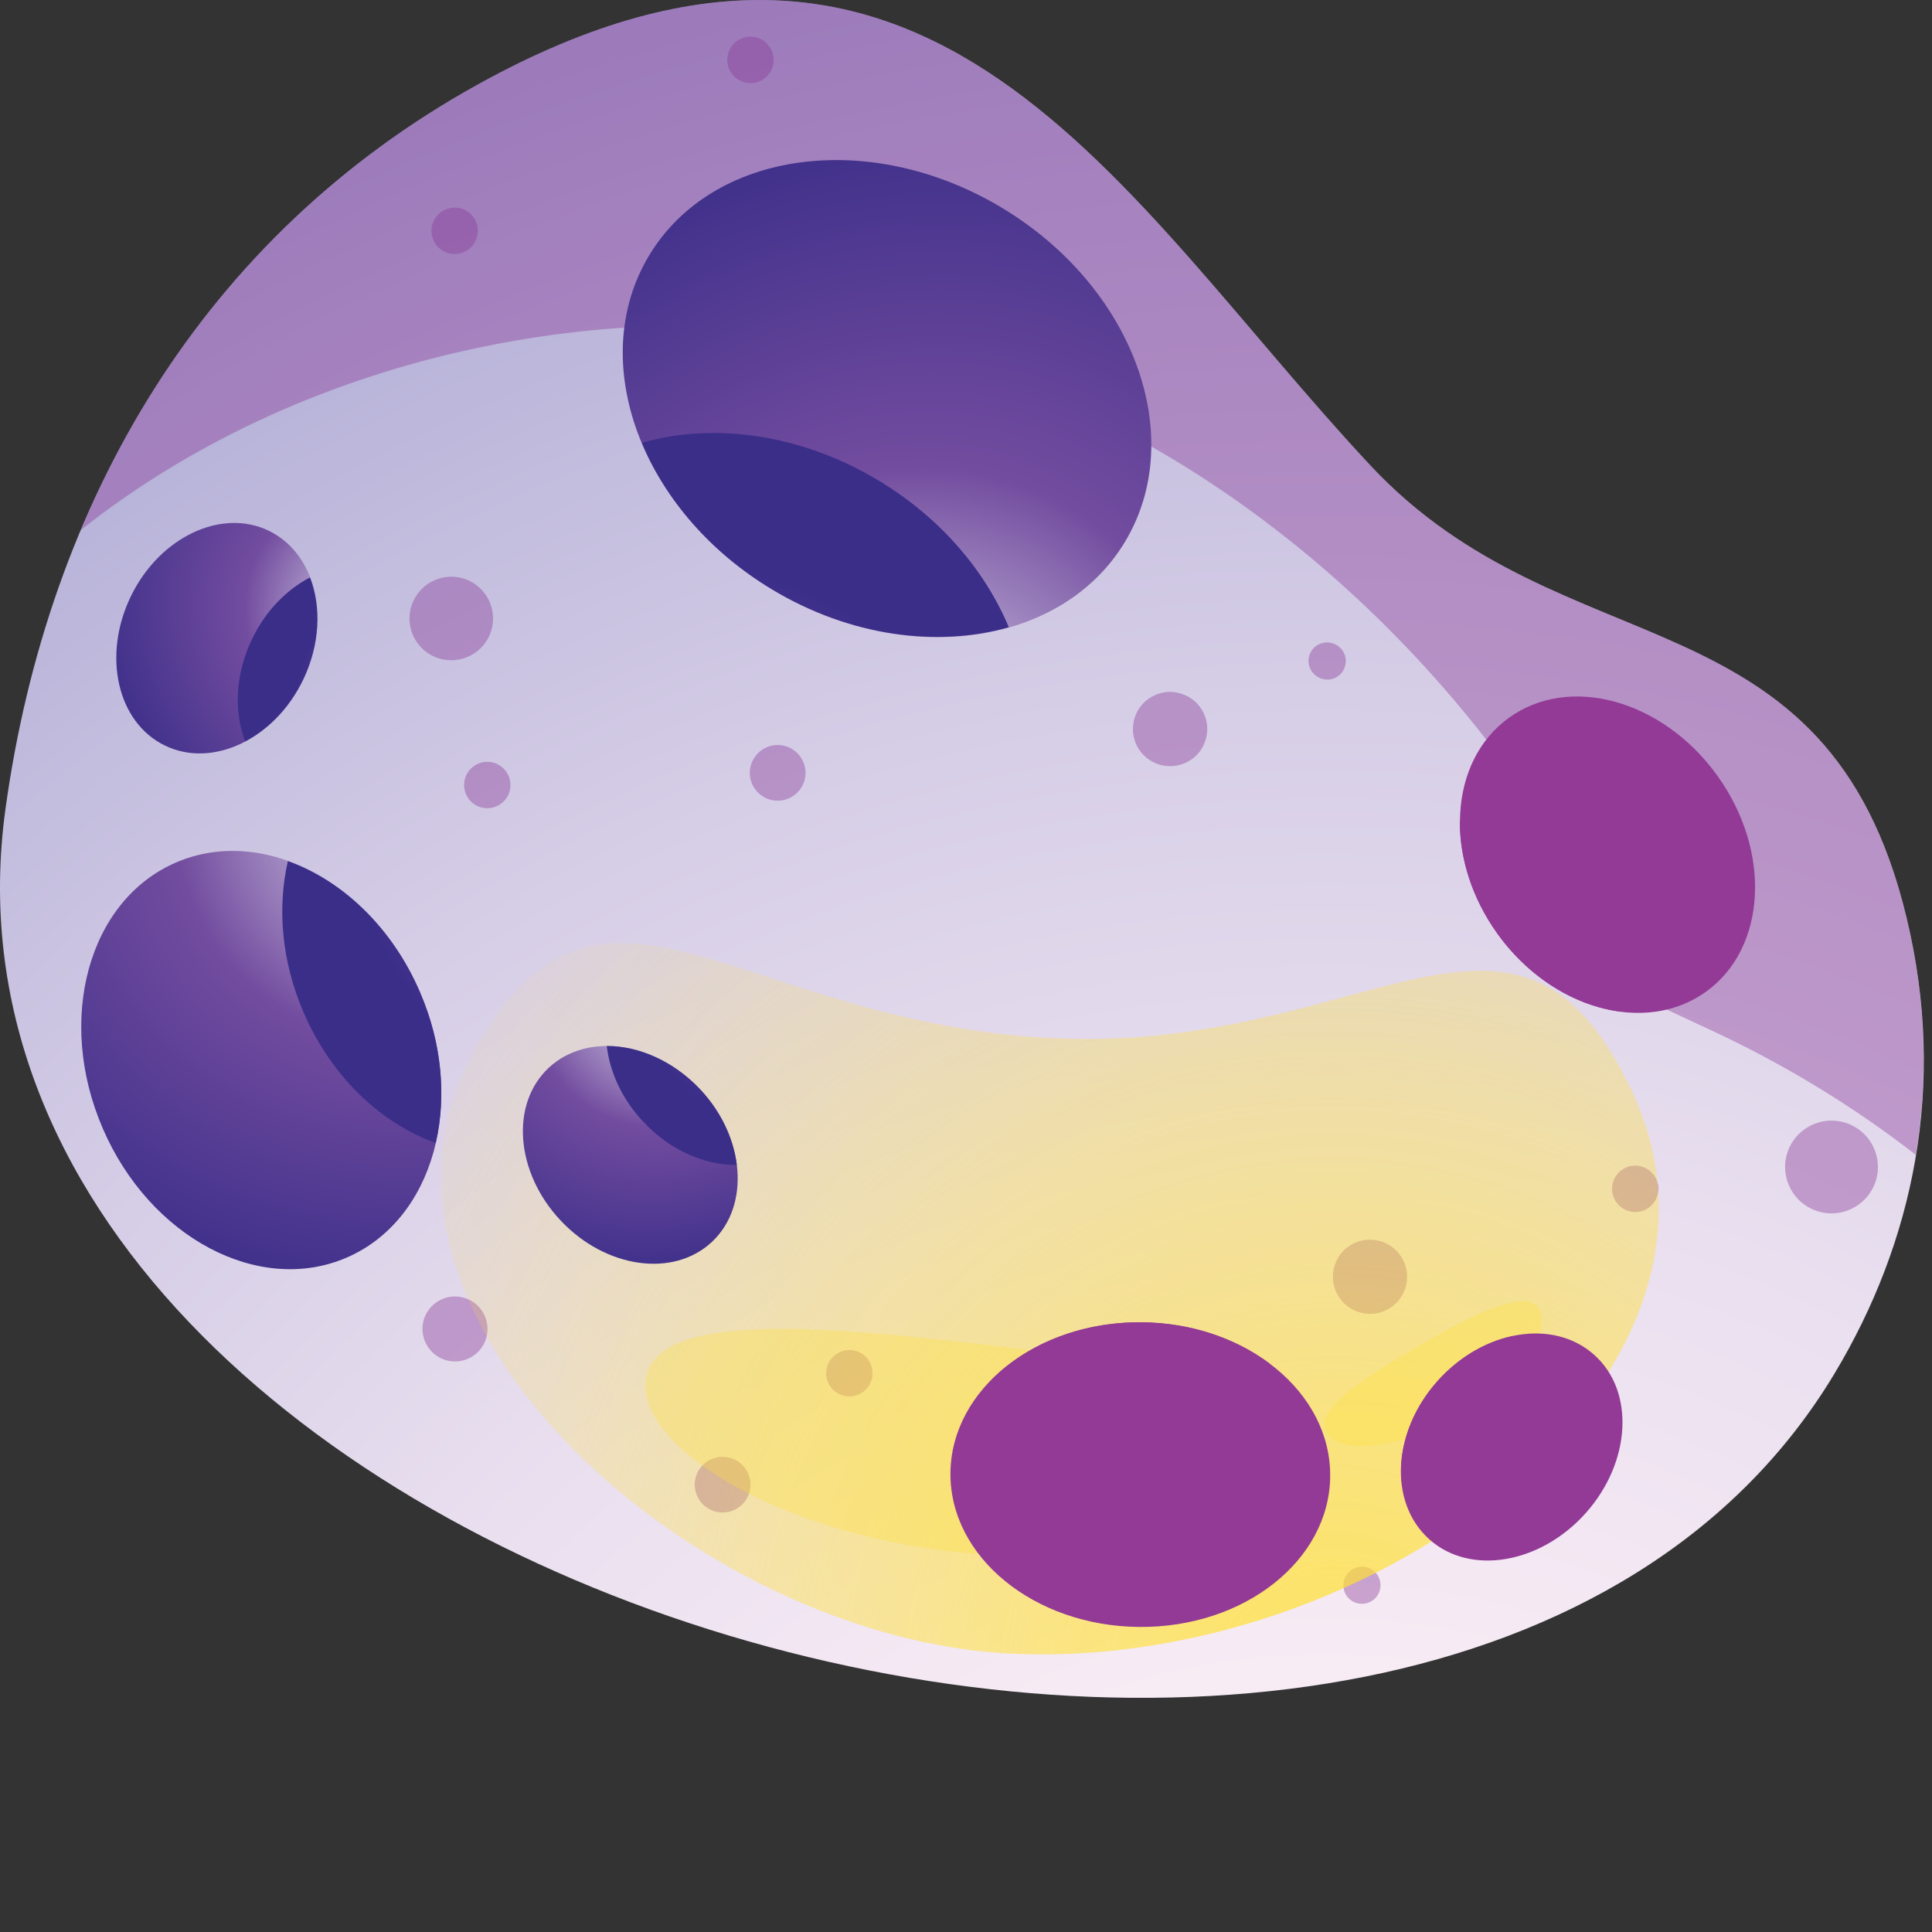 <?xml version="1.0" encoding="utf-8"?>
<!-- Generator: Adobe Illustrator 27.9.0, SVG Export Plug-In . SVG Version: 6.00 Build 0)  -->
<svg version="1.1" id="Layer_1" xmlns="http://www.w3.org/2000/svg" xmlns:xlink="http://www.w3.org/1999/xlink" x="0px" y="0px"
	 viewBox="0 0 2000 2000" style="enable-background:new 0 0 2000 2000;" xml:space="preserve">
<rect x="0" y="0" width="2000" height="2000" fill="#333333" stroke="none"/>
<style type="text/css">
	.st0{fill:url(#SVGID_1_);}
	.st1{opacity:0.4;fill:url(#SVGID_00000052090752535699618950000003024962742942043550_);enable-background:new    ;}
	.st2{opacity:0.4;}
	.st3{fill:url(#SVGID_00000091696900377507381690000006324037498169126837_);}
	.st4{fill:url(#SVGID_00000056423235663981545480000002156598877175399593_);}
	.st5{fill:url(#SVGID_00000142896721969116298790000001001979461660072603_);}
	.st6{fill:url(#SVGID_00000165209678024974460130000003605959662358021027_);}
	.st7{fill:url(#SVGID_00000178896170403430435400000007499440010061219519_);}
	.st8{fill:url(#SVGID_00000149372555900419742110000004745202228353498026_);}
	.st9{fill:url(#SVGID_00000121962203023563993570000006090836283764072345_);}
	.st10{fill:url(#SVGID_00000175310742999714544980000008945119345866711194_);}
	.st11{fill:url(#SVGID_00000182503323352575334760000003310752708221872570_);}
	.st12{fill:url(#SVGID_00000073711506897135152080000005966118461859678087_);}
	.st13{fill:url(#SVGID_00000031179316726754265190000015931502218712129427_);}
	.st14{fill:url(#SVGID_00000093899074415201677070000000008903991202730643_);}
	.st15{fill:url(#SVGID_00000001646337361829036180000002908501728654900096_);}
	.st16{fill:url(#SVGID_00000105398910791177036030000010810267540748498102_);}
	.st17{fill:url(#SVGID_00000065756319789921068000000004215691060442374532_);}
	.st18{opacity:0.7;fill:url(#SVGID_00000152266356692453854810000010617076179790975654_);enable-background:new    ;}
	.st19{opacity:0.3;fill:url(#SVGID_00000139280577980193670530000005158283107377797260_);enable-background:new    ;}
	.st20{opacity:0.3;fill:url(#SVGID_00000008851839536969353270000013775528519989980095_);enable-background:new    ;}
	.st21{fill:url(#SVGID_00000034085378798952694760000008276420297952887686_);}
	.st22{fill:url(#SVGID_00000072969225441091167900000014518305137802138784_);}
	.st23{fill:url(#SVGID_00000041996043009879114390000009969652636259992215_);}
	.st24{fill:url(#SVGID_00000048502778710154241750000003828514962417770899_);}
	.st25{fill:url(#SVGID_00000132079769971199371230000003144491637595520944_);}
	.st26{fill:url(#SVGID_00000125574743776423791930000005343248537718395567_);}
	.st27{fill:url(#SVGID_00000080204386380420842620000006371705006805067449_);}
	.st28{fill:url(#SVGID_00000061454933120278534470000000798667113069730963_);}
	.st29{fill:#933A96;}
	.st30{display:none;}
	.st31{display:inline;fill:url(#SVGID_00000163045539908022232640000008700704051417106606_);}
	
		.st32{display:inline;opacity:0.4;fill:url(#SVGID_00000070833120239648454250000010965266817887381404_);enable-background:new    ;}
	.st33{display:inline;opacity:0.4;}
	.st34{fill:url(#SVGID_00000081632380154931679760000010067359764462088869_);}
	.st35{fill:url(#SVGID_00000148620414205809472110000002339337917852146337_);}
	.st36{fill:url(#SVGID_00000160183856655341593620000017176570943075883696_);}
	.st37{fill:url(#SVGID_00000147926366701336017090000008459076696415514516_);}
	.st38{fill:url(#SVGID_00000131358469486211975680000010855501701803340460_);}
	.st39{fill:url(#SVGID_00000012448098800543762960000006919297948701751977_);}
	.st40{fill:url(#SVGID_00000022537946209222817840000007542315077454588604_);}
	.st41{fill:url(#SVGID_00000119102246524136575070000008207714860820797318_);}
	.st42{fill:url(#SVGID_00000112611714419995460710000011483816872217883803_);}
	.st43{fill:url(#SVGID_00000088831562539440614360000009142661209580313236_);}
	.st44{fill:url(#SVGID_00000179603709032378186160000009612161147881310886_);}
	.st45{fill:url(#SVGID_00000085227338788954618470000000318423585624511406_);}
	.st46{fill:url(#SVGID_00000150074298649394682890000002374393470043635107_);}
	.st47{fill:url(#SVGID_00000085962342197147995920000005910316737664581004_);}
	.st48{fill:url(#SVGID_00000051376218152599214670000016974829462773609880_);}
	.st49{display:inline;}
	.st50{opacity:0.7;fill:url(#SVGID_00000120549179759177136150000009105767236386399651_);enable-background:new    ;}
	.st51{opacity:0.3;fill:url(#SVGID_00000050641990681522092560000015823535132528945545_);enable-background:new    ;}
	.st52{opacity:0.3;fill:url(#SVGID_00000129926077249977374280000001097428361651330215_);enable-background:new    ;}
	.st53{fill:url(#SVGID_00000146465395054579278950000003879864130288764844_);}
	.st54{fill:url(#SVGID_00000142166626991137831100000004298076617742016914_);}
	.st55{fill:url(#SVGID_00000018221667424653062520000016878050149198475441_);}
	.st56{fill:url(#SVGID_00000037676297727602834610000001297015860833697723_);}
	.st57{fill:url(#SVGID_00000026149934751833761930000000895995713872677293_);}
	.st58{fill:url(#SVGID_00000080894498627342474020000009084169797673903038_);}
	.st59{fill:url(#SVGID_00000021094282100286985050000012691006133219351997_);}
	.st60{fill:url(#SVGID_00000026855960514920901460000017819560190702067606_);}
</style>
<g>
	
		<radialGradient id="SVGID_1_" cx="1731.141" cy="1372.461" r="3358.166" gradientTransform="matrix(0.955 0.296 -0.296 0.955 124.612 588.807)" gradientUnits="userSpaceOnUse">
		<stop  offset="5.270000e-02" style="stop-color:#FDF0F6"/>
		<stop  offset="0.203" style="stop-color:#F7EBF4"/>
		<stop  offset="0.356" style="stop-color:#E9DFEF"/>
		<stop  offset="0.511" style="stop-color:#D5CDE6"/>
		<stop  offset="0.667" style="stop-color:#BAB5DA"/>
		<stop  offset="0.823" style="stop-color:#9A99CB"/>
		<stop  offset="0.949" style="stop-color:#7E82BF"/>
	</radialGradient>
	<path class="st0" d="M1898.9,1422.2C1484.5,2111-107,1651,5.7,837.1c44-317.9,204.5-592.4,489.4-749.9
		c468.7-259.2,663,115.6,923.3,394.4c201.3,215.6,473.1,125.7,555.3,468.5C2015.6,1123.7,1980.8,1286.1,1898.9,1422.2z"/>
	
		<radialGradient id="SVGID_00000098915169367257399070000018096255789740770432_" cx="1731.141" cy="1372.417" r="3358.095" gradientTransform="matrix(0.955 0.296 -0.296 0.955 124.612 588.807)" gradientUnits="userSpaceOnUse">
		<stop  offset="0.163" style="stop-color:#863895"/>
		<stop  offset="0.945" style="stop-color:#863895"/>
	</radialGradient>
	<path style="opacity:0.4;fill:url(#SVGID_00000098915169367257399070000018096255789740770432_);enable-background:new    ;" d="
		M1775.8,1068.6c-26.9-12.5-53.2-24.9-79.4-36.9c-135.4-317-424.9-588.7-747.1-667.4c-287.1-70.2-627.7-4.5-865.9,184.6
		C164.7,356.1,301,194.5,495.1,87.2c468.7-259.2,663,115.6,923.3,394.4c201.3,215.6,473.1,125.7,555.3,468.5
		c20.5,85.1,22.3,167.5,9.5,245.4C1919.8,1146.2,1850.5,1103.8,1775.8,1068.6z"/>
	<g class="st2">
		
			<radialGradient id="SVGID_00000000219310679954334620000001392255222055384452_" cx="875.836" cy="721.471" r="28.802" gradientTransform="matrix(0.955 0.296 -0.296 0.955 124.612 588.807)" gradientUnits="userSpaceOnUse">
			<stop  offset="0.163" style="stop-color:#863895"/>
			<stop  offset="0.945" style="stop-color:#863895"/>
		</radialGradient>
		<path style="fill:url(#SVGID_00000000219310679954334620000001392255222055384452_);" d="M775.6,1545.4c4.8-15.1-3.8-31.4-19-36
			c-15.1-4.7-31.4,3.7-36.1,19c-4.8,15.1,3.8,31.3,19,36.1C754.8,1569.1,770.9,1560.6,775.6,1545.4z"/>
		
			<radialGradient id="SVGID_00000173865340911816488680000017181067635680408213_" cx="967.105" cy="572.435" r="24.019" gradientTransform="matrix(0.955 0.296 -0.296 0.955 124.612 588.807)" gradientUnits="userSpaceOnUse">
			<stop  offset="0.163" style="stop-color:#863895"/>
			<stop  offset="0.945" style="stop-color:#863895"/>
		</radialGradient>
		<path style="fill:url(#SVGID_00000173865340911816488680000017181067635680408213_);" d="M902.2,1428.6c3.9-12.6-3.2-26.1-15.8-30
			c-12.7-3.9-26.1,3.2-30.1,15.8c-3.9,12.8,3.2,26.1,15.9,30.1C884.8,1448.4,898.3,1441.2,902.2,1428.6z"/>
		
			<radialGradient id="SVGID_00000150070657041848675780000007098556451656801713_" cx="342.478" cy="-52.118" r="43.234" gradientTransform="matrix(0.955 0.296 -0.296 0.955 124.612 588.807)" gradientUnits="userSpaceOnUse">
			<stop  offset="0.163" style="stop-color:#863895"/>
			<stop  offset="0.945" style="stop-color:#863895"/>
		</radialGradient>
		<path style="fill:url(#SVGID_00000150070657041848675780000007098556451656801713_);" d="M508.5,653c7-22.7-5.7-47.1-28.6-54.1
			c-22.7-7-46.9,5.7-54.1,28.6c-7,22.7,5.7,47,28.5,54.1C477.3,688.6,501.5,675.8,508.5,653z"/>
		
			<radialGradient id="SVGID_00000168082714940009036490000003013809921448632978_" cx="428.932" cy="101.549" r="24.079" gradientTransform="matrix(0.955 0.296 -0.296 0.955 124.612 588.807)" gradientUnits="userSpaceOnUse">
			<stop  offset="0.163" style="stop-color:#863895"/>
			<stop  offset="0.945" style="stop-color:#863895"/>
		</radialGradient>
		<path style="fill:url(#SVGID_00000168082714940009036490000003013809921448632978_);" d="M527.4,819.7c3.9-12.5-3.2-26.1-15.9-30
			c-12.6-3.9-26.1,3.2-30,15.8c-3.9,12.8,3.2,26.2,15.8,30.1C509.9,839.5,523.5,832.4,527.4,819.7z"/>
		
			<radialGradient id="SVGID_00000032612488307125491520000017232711303741854084_" cx="227.142" cy="-436.56" r="24.019" gradientTransform="matrix(0.955 0.296 -0.296 0.955 124.612 588.807)" gradientUnits="userSpaceOnUse">
			<stop  offset="0.163" style="stop-color:#863895"/>
			<stop  offset="0.945" style="stop-color:#863895"/>
		</radialGradient>
		<path style="fill:url(#SVGID_00000032612488307125491520000017232711303741854084_);" d="M493.6,245.9c4-12.5-3.2-26.1-15.8-29.9
			c-12.7-4-26.1,3.2-30.1,15.8c-4,12.7,3.2,26.1,15.8,30.1C476.2,265.7,489.7,258.7,493.6,245.9z"/>
		
			<radialGradient id="SVGID_00000079481480061734504860000015948563077281353358_" cx="1087.198" cy="-162.67" r="38.454" gradientTransform="matrix(0.955 0.296 -0.296 0.955 124.612 588.807)" gradientUnits="userSpaceOnUse">
			<stop  offset="0.163" style="stop-color:#863895"/>
			<stop  offset="0.945" style="stop-color:#863895"/>
		</radialGradient>
		<path style="fill:url(#SVGID_00000079481480061734504860000015948563077281353358_);" d="M1248,766.1c6.3-20.3-5-41.8-25.4-48.1
			c-20.2-6.3-41.8,5-48.1,25.3c-6.3,20.3,5,41.8,25.3,48.1C1220.2,797.7,1241.8,786.4,1248,766.1z"/>
		
			<radialGradient id="SVGID_00000021822977385834371280000007280643474449324203_" cx="1221.755" cy="-278.022" r="19.247" gradientTransform="matrix(0.955 0.296 -0.296 0.955 124.612 588.807)" gradientUnits="userSpaceOnUse">
			<stop  offset="0.163" style="stop-color:#863895"/>
			<stop  offset="0.945" style="stop-color:#863895"/>
		</radialGradient>
		<path style="fill:url(#SVGID_00000021822977385834371280000007280643474449324203_);" d="M1392.3,690c3.2-10.2-2.5-20.9-12.8-24.1
			c-10.1-3.2-20.9,2.5-24.1,12.6c-3.1,10.2,2.7,21,12.8,24.1C1378.5,705.9,1389.2,700.2,1392.3,690z"/>
		
			<radialGradient id="SVGID_00000013878390116024938770000009774699759335464864_" cx="1687.842" cy="149.598" r="23.987" gradientTransform="matrix(0.955 0.296 -0.296 0.955 124.612 588.807)" gradientUnits="userSpaceOnUse">
			<stop  offset="0.163" style="stop-color:#863895"/>
			<stop  offset="0.945" style="stop-color:#863895"/>
		</radialGradient>
		<path style="fill:url(#SVGID_00000013878390116024938770000009774699759335464864_);" d="M1715.7,1237.8
			c4-12.6-3.2-26.1-15.8-30.1c-12.6-3.9-26.1,3.2-30.1,15.9c-3.8,12.6,3.2,26.1,15.9,30C1698.3,1257.6,1711.8,1250.4,1715.7,1237.8z
			"/>
		
			<radialGradient id="SVGID_00000149375004784813024900000018060331722121044415_" cx="1875.252" cy="67.969" r="48.04" gradientTransform="matrix(0.955 0.296 -0.296 0.955 124.612 588.807)" gradientUnits="userSpaceOnUse">
			<stop  offset="0.163" style="stop-color:#863895"/>
			<stop  offset="0.945" style="stop-color:#863895"/>
		</radialGradient>
		<path style="fill:url(#SVGID_00000149375004784813024900000018060331722121044415_);" d="M1941.9,1222.2
			c7.8-25.3-6.4-52.3-31.8-60c-25.2-7.8-52.2,6.3-60,31.6c-7.9,25.4,6.3,52.3,31.7,60.1C1907.1,1261.8,1934,1247.6,1941.9,1222.2z"
			/>
		
			<radialGradient id="SVGID_00000004535568791713926450000014822549776120815551_" cx="1442.862" cy="106.384" r="0" gradientTransform="matrix(0.955 0.296 -0.296 0.955 124.612 588.807)" gradientUnits="userSpaceOnUse">
			<stop  offset="0.163" style="stop-color:#863895"/>
			<stop  offset="0.945" style="stop-color:#863895"/>
		</radialGradient>
		<polygon style="fill:url(#SVGID_00000004535568791713926450000014822549776120815551_);" points="1471.5,1116.9 1471.5,1116.9 
			1471.5,1116.9 		"/>
		
			<radialGradient id="SVGID_00000085250087526750863170000008424288201291941293_" cx="563.519" cy="649.351" r="33.643" gradientTransform="matrix(0.955 0.296 -0.296 0.955 124.612 588.807)" gradientUnits="userSpaceOnUse">
			<stop  offset="0.163" style="stop-color:#863895"/>
			<stop  offset="0.945" style="stop-color:#863895"/>
		</radialGradient>
		<path style="fill:url(#SVGID_00000085250087526750863170000008424288201291941293_);" d="M503.2,1385.7
			c5.4-17.9-4.5-36.7-22.3-42.1c-17.7-5.5-36.5,4.5-42.1,22.2c-5.4,17.7,4.5,36.6,22.3,42.1C478.8,1413.3,497.6,1403.5,503.2,1385.7
			z"/>
		
			<radialGradient id="SVGID_00000175306328171548295250000003668928842384824213_" cx="712.438" cy="0.674" r="28.844" gradientTransform="matrix(0.955 0.296 -0.296 0.955 124.612 588.807)" gradientUnits="userSpaceOnUse">
			<stop  offset="0.163" style="stop-color:#863895"/>
			<stop  offset="0.945" style="stop-color:#863895"/>
		</radialGradient>
		<path style="fill:url(#SVGID_00000175306328171548295250000003668928842384824213_);" d="M832.6,808.6c4.7-15.1-3.8-31.4-19-36.1
			c-15.3-4.7-31.3,3.8-36.1,19c-4.8,15.1,3.8,31.3,19,36.1C811.8,832.3,827.9,823.7,832.6,808.6z"/>
		
			<radialGradient id="SVGID_00000142862065705188126990000011698635298002220940_" cx="467.365" cy="-696.068" r="24.032" gradientTransform="matrix(0.955 0.296 -0.296 0.955 124.612 588.807)" gradientUnits="userSpaceOnUse">
			<stop  offset="0.163" style="stop-color:#863895"/>
			<stop  offset="0.945" style="stop-color:#863895"/>
		</radialGradient>
		<path style="fill:url(#SVGID_00000142862065705188126990000011698635298002220940_);" d="M799.8,69.1C803.7,56.4,796.6,43,784,39
			c-12.6-4-26.1,3.2-30.1,15.9c-3.9,12.6,3.2,26.1,15.9,30C782.5,88.9,795.9,81.8,799.8,69.1z"/>
		
			<radialGradient id="SVGID_00000037674932337236863760000005214303213326679990_" cx="1452.41" cy="317.751" r="38.41" gradientTransform="matrix(0.955 0.296 -0.296 0.955 124.612 588.807)" gradientUnits="userSpaceOnUse">
			<stop  offset="0.163" style="stop-color:#863895"/>
			<stop  offset="0.945" style="stop-color:#863895"/>
		</radialGradient>
		<path style="fill:url(#SVGID_00000037674932337236863760000005214303213326679990_);" d="M1454.9,1333.1
			c6.3-20.3-5.1-41.8-25.3-48.1c-20.3-6.2-41.8,4.9-48.1,25.3c-6.2,20.3,5.1,41.8,25.4,48.1
			C1427.1,1364.7,1448.6,1353.4,1454.9,1333.1z"/>
		
			<radialGradient id="SVGID_00000040564860816355505710000002456051494506813849_" cx="1538.894" cy="625.261" r="19.233" gradientTransform="matrix(0.955 0.296 -0.296 0.955 124.612 588.807)" gradientUnits="userSpaceOnUse">
			<stop  offset="0.163" style="stop-color:#863895"/>
			<stop  offset="0.945" style="stop-color:#863895"/>
		</radialGradient>
		<path style="fill:url(#SVGID_00000040564860816355505710000002456051494506813849_);" d="M1428.2,1646.8
			c3.2-10.2-2.4-20.9-12.6-24.1c-10.1-3.2-20.9,2.6-24.1,12.7c-3.1,10.2,2.5,20.9,12.7,24
			C1414.3,1662.5,1425.1,1656.9,1428.2,1646.8z"/>
	</g>
	<g>
		
			<radialGradient id="SVGID_00000179612883732942538000000003557042521838001550_" cx="1638.721" cy="1058.139" r="1209.2" gradientTransform="matrix(0.831 0.557 -0.557 0.831 607.848 -46.824)" gradientUnits="userSpaceOnUse">
			<stop  offset="8.150001e-02" style="stop-color:#FFE132"/>
			<stop  offset="1" style="stop-color:#FFE132;stop-opacity:0"/>
		</radialGradient>
		<path style="opacity:0.7;fill:url(#SVGID_00000179612883732942538000000003557042521838001550_);enable-background:new    ;" d="
			M1689.8,1130.5c-119.2-255.6-276-38.9-602.2-55.9c-326.1-16.9-469.8-222.3-598.3,16c-147.3,272.9,233.4,607.3,559.8,621.4
			C1425.7,1728.4,1826.6,1423.9,1689.8,1130.5z"/>
		<g>
			
				<radialGradient id="SVGID_00000114778975424499994730000004134525792739453587_" cx="-16018.738" cy="28331.17" r="1244.589" gradientTransform="matrix(-0.867 -0.457 0.438 -0.889 3342.62 2518.163)" gradientUnits="userSpaceOnUse">
				<stop  offset="8.150001e-02" style="stop-color:#FFE132"/>
				<stop  offset="1" style="stop-color:#FFE132"/>
			</radialGradient>
			<path style="opacity:0.3;fill:url(#SVGID_00000114778975424499994730000004134525792739453587_);enable-background:new    ;" d="
				M668.4,1429.8c-6.9,67.9,133.3,155.1,314.7,176c181.4,20.9,335.4-32.4,342.3-100.3c7-67.9-138.8-94.4-320.2-115.2
				C823.7,1369.3,675.4,1362,668.4,1429.8z"/>
			
				<radialGradient id="SVGID_00000010990278887423314110000013085492151797489040_" cx="-24423.348" cy="21551.428" r="1244.816" gradientTransform="matrix(-0.96 0.146 -0.148 -0.989 3844.611 1373.805)" gradientUnits="userSpaceOnUse">
				<stop  offset="8.150001e-02" style="stop-color:#FFE132"/>
				<stop  offset="1" style="stop-color:#FFE132"/>
			</radialGradient>
			<path style="opacity:0.3;fill:url(#SVGID_00000010990278887423314110000013085492151797489040_);enable-background:new    ;" d="
				M1373.1,1483c12.5,22.8,75,18,135.9-17.2c60.8-35.1,97-87.2,84.5-110.1c-12.7-22.9-63.7,2.3-124.4,37.5
				C1408.2,1428.2,1360.5,1460.1,1373.1,1483z"/>
		</g>
	</g>
	<g>
		<g>
			
				<radialGradient id="SVGID_00000011027294214047345350000001687206597116680375_" cx="626.726" cy="265.745" r="943.513" gradientTransform="matrix(0.754 0.453 -0.515 0.857 581.169 333.931)" gradientUnits="userSpaceOnUse">
				<stop  offset="0" style="stop-color:#F2F4FA"/>
				<stop  offset="0.397" style="stop-color:#724C9F"/>
				<stop  offset="0.812" style="stop-color:#3B2E89"/>
			</radialGradient>
			<path style="fill:url(#SVGID_00000011027294214047345350000001687206597116680375_);" d="M1164.7,560.7
				c65.5-109.2,8.4-264-127.7-345.7s-299.7-59.6-365.2,49.7c-65.5,109.2-8.4,264,127.8,345.7C935.6,692.1,1099.2,669.8,1164.7,560.7
				z"/>
			
				<radialGradient id="SVGID_00000170977456220949038700000016093374157851343766_" cx="626.013" cy="356.324" r="674.948" gradientTransform="matrix(0.955 0.296 -0.296 0.955 124.612 588.807)" gradientUnits="userSpaceOnUse">
				<stop  offset="0" style="stop-color:#F2F4FA"/>
				<stop  offset="0.397" style="stop-color:#724C9F"/>
				<stop  offset="0.812" style="stop-color:#3B2E89"/>
			</radialGradient>
			<path style="fill:url(#SVGID_00000170977456220949038700000016093374157851343766_);" d="M909.3,497.3
				c64.2,38.6,110.5,93.4,135,152c-73.9,21.1-164.2,9.5-244.8-39c-64.2-38.6-110.5-93.4-135-152
				C738.4,437.2,828.6,448.8,909.3,497.3z"/>
		</g>
		<g>
			
				<radialGradient id="SVGID_00000165941250699192438140000011428499732070702268_" cx="3146.286" cy="-525.203" r="731.082" gradientTransform="matrix(-0.349 -0.808 0.918 -0.396 2046.386 3158.626)" gradientUnits="userSpaceOnUse">
				<stop  offset="0" style="stop-color:#F2F4FA"/>
				<stop  offset="0.397" style="stop-color:#724C9F"/>
				<stop  offset="0.812" style="stop-color:#3B2E89"/>
			</radialGradient>
			<path style="fill:url(#SVGID_00000165941250699192438140000011428499732070702268_);" d="M182.1,892.9
				c-90.6,39.1-124.5,162.4-75.7,275.3c48.8,113,161.8,172.8,252.4,133.7c90.6-39.1,124.6-162.4,75.7-275.3
				C385.8,913.5,272.8,853.7,182.1,892.9z"/>
			
				<radialGradient id="SVGID_00000065035700012064123800000010467319132086136460_" cx="3013.306" cy="38.18" r="522.924" gradientTransform="matrix(-0.604 -0.797 0.797 -0.604 2566.107 3216.589)" gradientUnits="userSpaceOnUse">
				<stop  offset="0" style="stop-color:#F2F4FA"/>
				<stop  offset="0.397" style="stop-color:#724C9F"/>
				<stop  offset="0.812" style="stop-color:#3B2E89"/>
			</radialGradient>
			<path style="fill:url(#SVGID_00000065035700012064123800000010467319132086136460_);" d="M314.3,1048.1
				C291.2,994.8,287,939.3,298,891.4c56.1,20,107.6,68.1,136.6,135.2c23.1,53.2,27.5,108.7,16.4,156.6
				C394.8,1163.1,343.2,1115.1,314.3,1048.1z"/>
		</g>
		<g>
			
				<radialGradient id="SVGID_00000123408708915022224410000001975823627042805145_" cx="2055.87" cy="-1197.382" r="405.302" gradientTransform="matrix(0.384 -0.792 0.9 0.436 698.316 2794.667)" gradientUnits="userSpaceOnUse">
				<stop  offset="0" style="stop-color:#F2F4FA"/>
				<stop  offset="0.397" style="stop-color:#724C9F"/>
				<stop  offset="0.812" style="stop-color:#3B2E89"/>
			</radialGradient>
			<path style="fill:url(#SVGID_00000123408708915022224410000001975823627042805145_);" d="M278.4,549.5
				c-49.2-23.9-113.3,6.6-143,67.9c-29.7,61.4-14,130.6,35.4,154.4c49.1,23.9,113.2-6.6,143-67.9
				C343.4,642.5,327.5,573.4,278.4,549.5z"/>
			
				<radialGradient id="SVGID_00000021830101071407632980000005893330445283659911_" cx="2314.094" cy="-962.983" r="289.749" gradientTransform="matrix(0.209 -0.978 0.978 0.209 994.117 3226.677)" gradientUnits="userSpaceOnUse">
				<stop  offset="0" style="stop-color:#F2F4FA"/>
				<stop  offset="0.397" style="stop-color:#724C9F"/>
				<stop  offset="0.812" style="stop-color:#3B2E89"/>
			</radialGradient>
			<path style="fill:url(#SVGID_00000021830101071407632980000005893330445283659911_);" d="M261.1,661.2
				c13.9-29,35.6-50.8,59.8-63.5c11.9,30.7,10.4,69.7-7.3,106.2c-14.1,28.9-35.7,50.8-59.8,63.5C242,736.7,243.4,697.6,261.1,661.2z
				"/>
		</g>
		<g>
			
				<radialGradient id="SVGID_00000181059107396672246230000016491781231347927689_" cx="3093.28" cy="-33.599" r="405.33" gradientTransform="matrix(-0.603 -0.641 0.729 -0.685 2592.069 2976.658)" gradientUnits="userSpaceOnUse">
				<stop  offset="0" style="stop-color:#F2F4FA"/>
				<stop  offset="0.397" style="stop-color:#724C9F"/>
				<stop  offset="0.812" style="stop-color:#3B2E89"/>
			</radialGradient>
			<path style="fill:url(#SVGID_00000181059107396672246230000016491781231347927689_);" d="M567.9,1105.5
				c-39.9,37.5-34.3,108.2,12.4,157.9c46.7,49.7,116.9,59.6,156.8,22.1c39.8-37.5,34.2-108.2-12.4-157.8
				C678,1077.9,607.8,1068.1,567.9,1105.5z"/>
			
				<radialGradient id="SVGID_00000017493064501291133190000018143928388397414816_" cx="2922.912" cy="385.759" r="289.583" gradientTransform="matrix(-0.839 -0.544 0.544 -0.839 3100.766 2855.162)" gradientUnits="userSpaceOnUse">
				<stop  offset="0" style="stop-color:#F2F4FA"/>
				<stop  offset="0.397" style="stop-color:#724C9F"/>
				<stop  offset="0.812" style="stop-color:#3B2E89"/>
			</radialGradient>
			<path style="fill:url(#SVGID_00000017493064501291133190000018143928388397414816_);" d="M666.1,1161.4
				c-22.2-23.4-34.8-51.5-38-78.6c32.9-0.1,68.8,15.3,96.6,44.7c22,23.4,34.7,51.5,38,78.5C729.8,1206.3,693.7,1191,666.1,1161.4z"
				/>
		</g>
		<g>
			<path class="st29" d="M983.9,1524.8c-0.8,87.1,86.7,158.4,195.2,159.4c108.6,1.1,197.2-68.8,197.9-155.9
				c0.8-87.1-86.6-158.4-195.2-159.4C1073.4,1367.8,984.7,1437.7,983.9,1524.8z"/>
			<path class="st29" d="M1156.4,1473.5c-51.3-0.4-97.5-16.7-132.2-42.8c36.1-38,93.3-62.5,157.8-61.9
				c51.2,0.4,97.5,16.7,132.2,42.7C1277.9,1449.5,1220.7,1474,1156.4,1473.5z"/>
		</g>
		<g>
			<path class="st29" d="M1766.1,1026.6c62.8-45.2,68-145.4,11.7-223.6c-56.3-78.4-152.9-105.3-215.7-60
				c-62.8,45.1-68,145.3-11.8,223.6C1606.5,1044.9,1703.3,1071.8,1766.1,1026.6z"/>
			<path class="st29" d="M1638.7,930c26.6,37,39.2,78.6,38.8,117.2c-46.4-5.9-93.9-34.1-127.4-80.6c-26.5-36.9-39.3-78.6-38.9-117.2
				C1557.6,855.4,1605.4,883.5,1638.7,930z"/>
		</g>
		<g>
			<path class="st29" d="M1479.5,1593.4c42.2,37.9,114.8,25.7,161.9-26.9c47.1-52.7,51.3-126.2,8.9-164
				c-42.3-37.9-114.7-25.8-161.9,26.9C1441.1,1482,1437.2,1555.4,1479.5,1593.4z"/>
			<path class="st29" d="M1528.6,1486.9c-22.3,24.8-50,40.5-77.8,46.3c-3-34.1,9.5-72.5,37.6-103.9c22.3-24.8,50.2-40.5,77.8-46.3
				C1569.2,1417.1,1556.6,1455.7,1528.6,1486.9z"/>
		</g>
	</g>
</g>
<g class="st30">
	
		<radialGradient id="SVGID_00000080167479634788657610000013454793959655567534_" cx="1124.262" cy="1122.659" r="331.385" gradientTransform="matrix(1 0 0 -1 0 2000)" gradientUnits="userSpaceOnUse">
		<stop  offset="0.188" style="stop-color:#FFD000"/>
		<stop  offset="0.603" style="stop-color:#863895"/>
	</radialGradient>
	<path style="display:inline;fill:url(#SVGID_00000080167479634788657610000013454793959655567534_);" d="M1145,986
		c-19-77-182.4-80.1-195.5,0c-5.1,31.2,2,61.8,24.3,85c36.6,38.1,65.9,8.4,98.6-10.2c25.3-14.4,48.3,1.9,66-28
		C1147.3,1017.5,1148.8,1001.2,1145,986z"/>
	
		<radialGradient id="SVGID_00000118381240339946076010000012449886914879772568_" cx="1124.261" cy="1122.655" r="331.38" gradientTransform="matrix(1 0 0 -1 0 2000)" gradientUnits="userSpaceOnUse">
		<stop  offset="0.163" style="stop-color:#863895"/>
		<stop  offset="0.945" style="stop-color:#863895"/>
	</radialGradient>
	
		<path style="display:inline;opacity:0.4;fill:url(#SVGID_00000118381240339946076010000012449886914879772568_);enable-background:new    ;" d="
		M1123.1,1015.7c-2.9,0.4-5.7,0.8-8.6,1.2c-22,25.9-57.2,43.1-89.9,41.1c-29.1-1.8-59.3-17.9-76.2-42.7c2,20.5,10.2,39.8,25.3,55.5
		c36.6,38.1,65.9,8.4,98.6-10.2c25.3-14.4,48.3,1.9,66-28c4.4-7.4,7-15.1,8.1-22.9C1138.9,1012.6,1131.2,1014.6,1123.1,1015.7z"/>
	<g class="st33">
		
			<radialGradient id="SVGID_00000014619631631565178460000004368647839836792207_" cx="1039.855" cy="1058.415" r="2.845" gradientTransform="matrix(1 0 0 -1 0 2000)" gradientUnits="userSpaceOnUse">
			<stop  offset="0.163" style="stop-color:#863895"/>
			<stop  offset="0.945" style="stop-color:#863895"/>
		</radialGradient>
		<path style="fill:url(#SVGID_00000014619631631565178460000004368647839836792207_);" d="M1042.7,941.6c0,1.6-1.3,2.8-2.8,2.8
			s-2.8-1.3-2.8-2.8s1.3-2.8,2.8-2.8C1041.4,938.7,1042.7,940,1042.7,941.6z"/>
		
			<radialGradient id="SVGID_00000142146614086819231970000012615333354422751929_" cx="1048.87" cy="1043.716" r="2.367" gradientTransform="matrix(1 0 0 -1 0 2000)" gradientUnits="userSpaceOnUse">
			<stop  offset="0.163" style="stop-color:#863895"/>
			<stop  offset="0.945" style="stop-color:#863895"/>
		</radialGradient>
		<path style="fill:url(#SVGID_00000142146614086819231970000012615333354422751929_);" d="M1051.2,956.3c0,1.3-1.1,2.4-2.4,2.4
			c-1.3,0-2.4-1.1-2.4-2.4s1.1-2.4,2.4-2.4C1050.2,953.9,1051.2,955,1051.2,956.3z"/>
		
			<radialGradient id="SVGID_00000041269342645860733170000011582853633827132586_" cx="987.22" cy="982.07" r="4.27" gradientTransform="matrix(1 0 0 -1 0 2000)" gradientUnits="userSpaceOnUse">
			<stop  offset="0.163" style="stop-color:#863895"/>
			<stop  offset="0.945" style="stop-color:#863895"/>
		</radialGradient>
		<path style="fill:url(#SVGID_00000041269342645860733170000011582853633827132586_);" d="M991.5,1017.9c0,2.4-1.9,4.3-4.3,4.3
			s-4.3-1.9-4.3-4.3c0-2.4,1.9-4.3,4.3-4.3S991.5,1015.6,991.5,1017.9z"/>
		
			<radialGradient id="SVGID_00000020377128827381189910000000141875100338738336_" cx="995.76" cy="997.25" r="2.373" gradientTransform="matrix(1 0 0 -1 0 2000)" gradientUnits="userSpaceOnUse">
			<stop  offset="0.163" style="stop-color:#863895"/>
			<stop  offset="0.945" style="stop-color:#863895"/>
		</radialGradient>
		<path style="fill:url(#SVGID_00000020377128827381189910000000141875100338738336_);" d="M998.1,1002.8c0,1.3-1.1,2.4-2.4,2.4
			s-2.4-1.1-2.4-2.4c0-1.3,1.1-2.4,2.4-2.4S998.1,1001.4,998.1,1002.8z"/>
		
			<radialGradient id="SVGID_00000070090643351709337960000007694826600244779143_" cx="975.85" cy="944.14" r="2.37" gradientTransform="matrix(1 0 0 -1 0 2000)" gradientUnits="userSpaceOnUse">
			<stop  offset="0.163" style="stop-color:#863895"/>
			<stop  offset="0.945" style="stop-color:#863895"/>
		</radialGradient>
		<path style="fill:url(#SVGID_00000070090643351709337960000007694826600244779143_);" d="M978.2,1055.9c0,1.3-1.1,2.4-2.4,2.4
			c-1.3,0-2.4-1.1-2.4-2.4c0-1.3,1.1-2.4,2.4-2.4C977.2,1053.5,978.2,1054.6,978.2,1055.9z"/>
		
			<radialGradient id="SVGID_00000055681870184115512460000016048375043987573180_" cx="1060.715" cy="971.165" r="3.795" gradientTransform="matrix(1 0 0 -1 0 2000)" gradientUnits="userSpaceOnUse">
			<stop  offset="0.163" style="stop-color:#863895"/>
			<stop  offset="0.945" style="stop-color:#863895"/>
		</radialGradient>
		<path style="fill:url(#SVGID_00000055681870184115512460000016048375043987573180_);" d="M1064.5,1028.8c0,2.1-1.7,3.8-3.8,3.8
			c-2.1,0-3.8-1.7-3.8-3.8s1.7-3.8,3.8-3.8C1062.8,1025,1064.5,1026.7,1064.5,1028.8z"/>
		
			<radialGradient id="SVGID_00000008122283864092535510000003596349405102944179_" cx="1074" cy="959.785" r="1.896" gradientTransform="matrix(1 0 0 -1 0 2000)" gradientUnits="userSpaceOnUse">
			<stop  offset="0.163" style="stop-color:#863895"/>
			<stop  offset="0.945" style="stop-color:#863895"/>
		</radialGradient>
		<path style="fill:url(#SVGID_00000008122283864092535510000003596349405102944179_);" d="M1075.9,1040.2c0,1.1-0.8,1.9-1.9,1.9
			s-1.9-0.9-1.9-1.9c0-1.1,0.8-1.9,1.9-1.9S1075.9,1039.2,1075.9,1040.2z"/>
		
			<radialGradient id="SVGID_00000141422869185441984770000003793727732969727906_" cx="1119.995" cy="1001.992" r="2.369" gradientTransform="matrix(1 0 0 -1 0 2000)" gradientUnits="userSpaceOnUse">
			<stop  offset="0.163" style="stop-color:#863895"/>
			<stop  offset="0.945" style="stop-color:#863895"/>
		</radialGradient>
		<path style="fill:url(#SVGID_00000141422869185441984770000003793727732969727906_);" d="M1122.4,998c0,1.3-1.1,2.4-2.4,2.4
			c-1.3,0-2.4-1.1-2.4-2.4c0-1.3,1.1-2.4,2.4-2.4C1121.3,995.6,1122.4,996.7,1122.4,998z"/>
		
			<radialGradient id="SVGID_00000083792070355219854710000013617747429579885455_" cx="1138.485" cy="993.925" r="4.745" gradientTransform="matrix(1 0 0 -1 0 2000)" gradientUnits="userSpaceOnUse">
			<stop  offset="0.163" style="stop-color:#863895"/>
			<stop  offset="0.945" style="stop-color:#863895"/>
		</radialGradient>
		<path style="fill:url(#SVGID_00000083792070355219854710000013617747429579885455_);" d="M1143.2,1006.1c0,2.6-2.1,4.8-4.8,4.8
			s-4.7-2.1-4.7-4.8s2.1-4.7,4.7-4.7S1143.2,1003.5,1143.2,1006.1z"/>
		
			<radialGradient id="SVGID_00000047038926285246658160000010495557056412485806_" cx="1095.81" cy="997.72" r="0" gradientTransform="matrix(1 0 0 -1 0 2000)" gradientUnits="userSpaceOnUse">
			<stop  offset="0.163" style="stop-color:#863895"/>
			<stop  offset="0.945" style="stop-color:#863895"/>
		</radialGradient>
		<polygon style="fill:url(#SVGID_00000047038926285246658160000010495557056412485806_);" points="1095.8,1002.3 1095.8,1002.3 
			1095.8,1002.3 		"/>
		
			<radialGradient id="SVGID_00000067233677130350730670000011831347750971114118_" cx="1009.035" cy="1051.3" r="3.322" gradientTransform="matrix(1 0 0 -1 0 2000)" gradientUnits="userSpaceOnUse">
			<stop  offset="0.163" style="stop-color:#863895"/>
			<stop  offset="0.945" style="stop-color:#863895"/>
		</radialGradient>
		<path style="fill:url(#SVGID_00000067233677130350730670000011831347750971114118_);" d="M1012.4,948.7c0,1.8-1.5,3.3-3.3,3.3
			s-3.3-1.5-3.3-3.3s1.5-3.3,3.3-3.3C1010.9,945.4,1012.4,946.9,1012.4,948.7z"/>
		
			<radialGradient id="SVGID_00000152231960714101136190000007093533796036808870_" cx="1023.735" cy="987.29" r="2.848" gradientTransform="matrix(1 0 0 -1 0 2000)" gradientUnits="userSpaceOnUse">
			<stop  offset="0.163" style="stop-color:#863895"/>
			<stop  offset="0.945" style="stop-color:#863895"/>
		</radialGradient>
		<path style="fill:url(#SVGID_00000152231960714101136190000007093533796036808870_);" d="M1026.6,1012.7c0,1.6-1.3,2.8-2.8,2.8
			c-1.6,0-2.8-1.3-2.8-2.8s1.3-2.8,2.8-2.8C1025.3,1009.9,1026.6,1011.1,1026.6,1012.7z"/>
		
			<radialGradient id="SVGID_00000059996906477373674990000001909398808196240816_" cx="999.56" cy="918.534" r="2.369" gradientTransform="matrix(1 0 0 -1 0 2000)" gradientUnits="userSpaceOnUse">
			<stop  offset="0.163" style="stop-color:#863895"/>
			<stop  offset="0.945" style="stop-color:#863895"/>
		</radialGradient>
		<path style="fill:url(#SVGID_00000059996906477373674990000001909398808196240816_);" d="M1001.9,1081.5c0,1.3-1.1,2.4-2.4,2.4
			s-2.4-1.1-2.4-2.4s1.1-2.4,2.4-2.4S1001.9,1080.2,1001.9,1081.5z"/>
		
			<radialGradient id="SVGID_00000097458489581052813390000018395668410496888229_" cx="1096.76" cy="1018.59" r="3.793" gradientTransform="matrix(1 0 0 -1 0 2000)" gradientUnits="userSpaceOnUse">
			<stop  offset="0.163" style="stop-color:#863895"/>
			<stop  offset="0.945" style="stop-color:#863895"/>
		</radialGradient>
		<circle style="fill:url(#SVGID_00000097458489581052813390000018395668410496888229_);" cx="1096.8" cy="981.4" r="3.8"/>
		
			<radialGradient id="SVGID_00000099648793523178714630000017044055442018151335_" cx="1105.293" cy="1048.935" r="1.896" gradientTransform="matrix(1 0 0 -1 0 2000)" gradientUnits="userSpaceOnUse">
			<stop  offset="0.163" style="stop-color:#863895"/>
			<stop  offset="0.945" style="stop-color:#863895"/>
		</radialGradient>
		<path style="fill:url(#SVGID_00000099648793523178714630000017044055442018151335_);" d="M1107.2,951.1c0,1-0.8,1.9-1.9,1.9
			s-1.9-0.8-1.9-1.9s0.8-1.9,1.9-1.9S1107.2,950,1107.2,951.1z"/>
	</g>
	<g class="st49">
		
			<radialGradient id="SVGID_00000129193946927076664900000016210214623275297448_" cx="1315.242" cy="1495.934" r="119.313" gradientTransform="matrix(0.958 -0.287 -0.287 -0.958 274.048 2750.611)" gradientUnits="userSpaceOnUse">
			<stop  offset="8.150001e-02" style="stop-color:#FFE132"/>
			<stop  offset="1" style="stop-color:#FFE132;stop-opacity:0"/>
		</radialGradient>
		<path style="opacity:0.7;fill:url(#SVGID_00000129193946927076664900000016210214623275297448_);enable-background:new    ;" d="
			M1116.8,1007.4c-18.7,20.6-27.2-4.4-58.4-12.3c-31.2-7.9-50.8,7.2-55.9-19c-5.9-30,39.7-50.4,70.9-42.2
			C1109.3,943.3,1138.2,983.7,1116.8,1007.4z"/>
		<g>
			
				<radialGradient id="SVGID_00000154384119652460896960000006970821210499312047_" cx="739.918" cy="2180.365" r="122.834" gradientTransform="matrix(-0.963 0.18 0.156 0.979 3645.059 1108.532)" gradientUnits="userSpaceOnUse">
				<stop  offset="8.150001e-02" style="stop-color:#FFE132"/>
				<stop  offset="1" style="stop-color:#FFE132"/>
			</radialGradient>
			<path style="opacity:0.3;fill:url(#SVGID_00000154384119652460896960000006970821210499312047_);enable-background:new    ;" d="
				M1029.2,949.3c1.3-6.6,17.1-10.7,34.8-7.4c17.7,3.3,30.7,12.8,29.3,19.4c-1.3,6.6-15.8,4.8-33.6,1.5
				C1042.1,959.6,1027.9,956,1029.2,949.3z"/>
			
				<radialGradient id="SVGID_00000012432220277567465770000014561351298329891514_" cx="453.431" cy="2025.469" r="122.821" gradientTransform="matrix(-0.874 -0.423 -0.434 0.901 3786.052 2349.517)" gradientUnits="userSpaceOnUse">
				<stop  offset="8.150001e-02" style="stop-color:#FFE132"/>
				<stop  offset="1" style="stop-color:#FFE132"/>
			</radialGradient>
			<path style="opacity:0.3;fill:url(#SVGID_00000012432220277567465770000014561351298329891514_);enable-background:new    ;" d="
				M1097.2,964.9c1.9-1.8,7.6,0.5,12.3,5.6c4.7,5.1,6.6,11.1,4.8,12.8c-1.9,1.8-5.9-2.1-10.6-7.2
				C1098.9,971.1,1095.4,966.7,1097.2,964.9z"/>
		</g>
	</g>
	<g class="st49">
		<g>
			
				<radialGradient id="SVGID_00000173138676573233551270000008689910430673815180_" cx="1115.464" cy="1166.114" r="93.124" gradientTransform="matrix(0.855 -0.21 -0.238 -0.971 360.583 2378.22)" gradientUnits="userSpaceOnUse">
				<stop  offset="0" style="stop-color:#F2F4FA"/>
				<stop  offset="0.397" style="stop-color:#724C9F"/>
				<stop  offset="0.812" style="stop-color:#3B2E89"/>
			</radialGradient>
			<path style="fill:url(#SVGID_00000173138676573233551270000008689910430673815180_);" d="M1050.7,1045.8
				c3,12.2-6.9,25.1-22.1,28.9c-15.2,3.7-30-3.1-33-15.3c-3-12.2,6.9-25.1,22.1-28.9C1032.9,1026.7,1047.7,1033.6,1050.7,1045.8z"/>
			
				<radialGradient id="SVGID_00000134209879208781230180000014639991087694456731_" cx="1015.199" cy="1022.386" r="66.603" gradientTransform="matrix(1 0 0 -1 0 2000)" gradientUnits="userSpaceOnUse">
				<stop  offset="0" style="stop-color:#F2F4FA"/>
				<stop  offset="0.397" style="stop-color:#724C9F"/>
				<stop  offset="0.812" style="stop-color:#3B2E89"/>
			</radialGradient>
			<path style="fill:url(#SVGID_00000134209879208781230180000014639991087694456731_);" d="M1024.7,1044.3
				c7.2-1.8,13.1-5.6,17.2-10.4c-6.3-4.2-15.2-5.7-24.2-3.5c-7.2,1.8-13.1,5.6-17.2,10.4C1006.9,1045,1015.7,1046.5,1024.7,1044.3z"
				/>
		</g>
		<g>
			
				<radialGradient id="SVGID_00000139993256990452224570000001678034470987131816_" cx="1950.189" cy="-641.425" r="72.154" gradientTransform="matrix(-0.572 0.669 0.76 0.65 2595.51 113.501)" gradientUnits="userSpaceOnUse">
				<stop  offset="0" style="stop-color:#F2F4FA"/>
				<stop  offset="0.397" style="stop-color:#724C9F"/>
				<stop  offset="0.812" style="stop-color:#3B2E89"/>
			</radialGradient>
			<path style="fill:url(#SVGID_00000139993256990452224570000001678034470987131816_);" d="M967.7,985.8c-7.4-6.3-7-19,0.9-28.2
				c7.9-9.2,20.3-11.6,27.7-5.2c7.4,6.3,7,19-0.9,28.2C987.5,989.8,975.1,992.1,967.7,985.8z"/>
			
				<radialGradient id="SVGID_00000017506550087273523030000009978072577649155217_" cx="2164.96" cy="-566.388" r="51.619" gradientTransform="matrix(-0.812 0.583 0.583 0.812 3110.014 210.927)" gradientUnits="userSpaceOnUse">
				<stop  offset="0" style="stop-color:#F2F4FA"/>
				<stop  offset="0.397" style="stop-color:#724C9F"/>
				<stop  offset="0.812" style="stop-color:#3B2E89"/>
			</radialGradient>
			<path style="fill:url(#SVGID_00000017506550087273523030000009978072577649155217_);" d="M984.7,975c-3.7,4.3-5.8,9.5-6.1,14.3
				c5.9-0.3,12.1-3.3,16.8-8.8c3.7-4.3,5.8-9.4,6.1-14.3C995.7,966.5,989.4,969.5,984.7,975z"/>
		</g>
		<g>
			
				<radialGradient id="SVGID_00000109008112822537696120000004592893142538374058_" cx="1034.728" cy="-359.708" r="39.994" gradientTransform="matrix(0.133 0.87 0.989 -0.151 1200.344 61.63)" gradientUnits="userSpaceOnUse">
				<stop  offset="0" style="stop-color:#F2F4FA"/>
				<stop  offset="0.397" style="stop-color:#724C9F"/>
				<stop  offset="0.812" style="stop-color:#3B2E89"/>
			</radialGradient>
			<path style="fill:url(#SVGID_00000109008112822537696120000004592893142538374058_);" d="M966.8,1021
				c-5.3,0.8-10.5-3.9-11.5-10.6s2.5-12.7,7.8-13.5c5.3-0.8,10.5,3.9,11.5,10.6C975.6,1014.1,972.1,1020.2,966.8,1021z"/>
			
				<radialGradient id="SVGID_00000068668133042623171000000017773880510264512925_" cx="1321.144" cy="-496.829" r="28.597" gradientTransform="matrix(-8.940000e-02 0.996 0.996 8.940000e-02 1610.233 -263.035)" gradientUnits="userSpaceOnUse">
				<stop  offset="0" style="stop-color:#F2F4FA"/>
				<stop  offset="0.397" style="stop-color:#724C9F"/>
				<stop  offset="0.812" style="stop-color:#3B2E89"/>
			</radialGradient>
			<path style="fill:url(#SVGID_00000068668133042623171000000017773880510264512925_);" d="M968.4,1009.9c0.5,3.1,1.9,5.8,3.8,7.8
				c2-2.6,3-6.3,2.4-10.2c-0.5-3.1-1.9-5.8-3.8-7.8C968.8,1002.2,967.8,1006,968.4,1009.9z"/>
		</g>
		<g>
			
				<radialGradient id="SVGID_00000057862300100531947450000004544535676039534754_" cx="2322.69" cy="-536.895" r="39.978" gradientTransform="matrix(-0.765 0.434 0.494 0.87 3062.822 447.524)" gradientUnits="userSpaceOnUse">
				<stop  offset="0" style="stop-color:#F2F4FA"/>
				<stop  offset="0.397" style="stop-color:#724C9F"/>
				<stop  offset="0.812" style="stop-color:#3B2E89"/>
			</radialGradient>
			<path style="fill:url(#SVGID_00000057862300100531947450000004544535676039534754_);" d="M1010.3,977c-2.7-4.7-0.1-11.2,5.8-14.5
				c5.8-3.3,12.8-2.2,15.4,2.5c2.7,4.7,0.1,11.2-5.8,14.5C1019.9,982.8,1013,981.7,1010.3,977z"/>
			
				<radialGradient id="SVGID_00000018228249493985583450000006544404395462773653_" cx="2464.731" cy="-398.32" r="28.616" gradientTransform="matrix(-0.962 0.272 0.272 0.962 3513.023 714.178)" gradientUnits="userSpaceOnUse">
				<stop  offset="0" style="stop-color:#F2F4FA"/>
				<stop  offset="0.397" style="stop-color:#724C9F"/>
				<stop  offset="0.812" style="stop-color:#3B2E89"/>
			</radialGradient>
			<path style="fill:url(#SVGID_00000018228249493985583450000006544404395462773653_);" d="M1021.2,974.6c-2.8,1.6-4.8,3.8-5.9,6.3
				c3.1,1,6.9,0.6,10.4-1.4c2.8-1.6,4.8-3.8,5.9-6.3C1028.5,972.2,1024.7,972.6,1021.2,974.6z"/>
		</g>
		<g>
			<path class="st29" d="M1061.7,949.6c2.5-8.2,12.8-12.4,23.1-9.3c10.2,3.1,16.6,12.2,14.1,20.5c-2.5,8.2-12.8,12.4-23.1,9.3
				C1065.6,967,1059.3,957.8,1061.7,949.6z"/>
			<path class="st29" d="M1076.5,959.5c-4.8-1.5-9.7-1.3-13.7,0.2c2.3,4.7,7,8.6,13.1,10.5c4.8,1.5,9.7,1.3,13.7-0.2
				C1087.3,965.3,1082.6,961.3,1076.5,959.5z"/>
		</g>
		<g>
			<path class="st29" d="M1120.9,1019.4c4.6,6.1,2.2,15.7-5.4,21.4c-7.6,5.7-17.5,5.5-22.1-0.6c-4.6-6.1-2.2-15.7,5.4-21.4
				C1106.4,1013,1116.3,1013.3,1120.9,1019.4z"/>
			<path class="st29" d="M1106.1,1024.8c3.6-2.7,6-6.3,7.1-9.9c-4.6-0.8-9.8,0.5-14.4,3.9c-3.6,2.7-6,6.3-7.1,9.9
				C1096.3,1029.5,1101.6,1028.2,1106.1,1024.8z"/>
		</g>
		<g>
			<path class="st29" d="M1110.5,957.6c5.1-2.3,11.6,0.9,14.5,7.3c2.9,6.3,1.2,13.4-3.9,15.7c-5.1,2.3-11.6-0.9-14.5-7.3
				C1103.6,967,1105.4,959.9,1110.5,957.6z"/>
			<path class="st29" d="M1112,969.1c-1.4-3-3.5-5.3-6-6.6c-1.3,3.1-1.2,7.1,0.5,10.9c1.4,3,3.5,5.3,6,6.6
				C1113.8,976.8,1113.7,972.8,1112,969.1z"/>
		</g>
	</g>
</g>
</svg>
